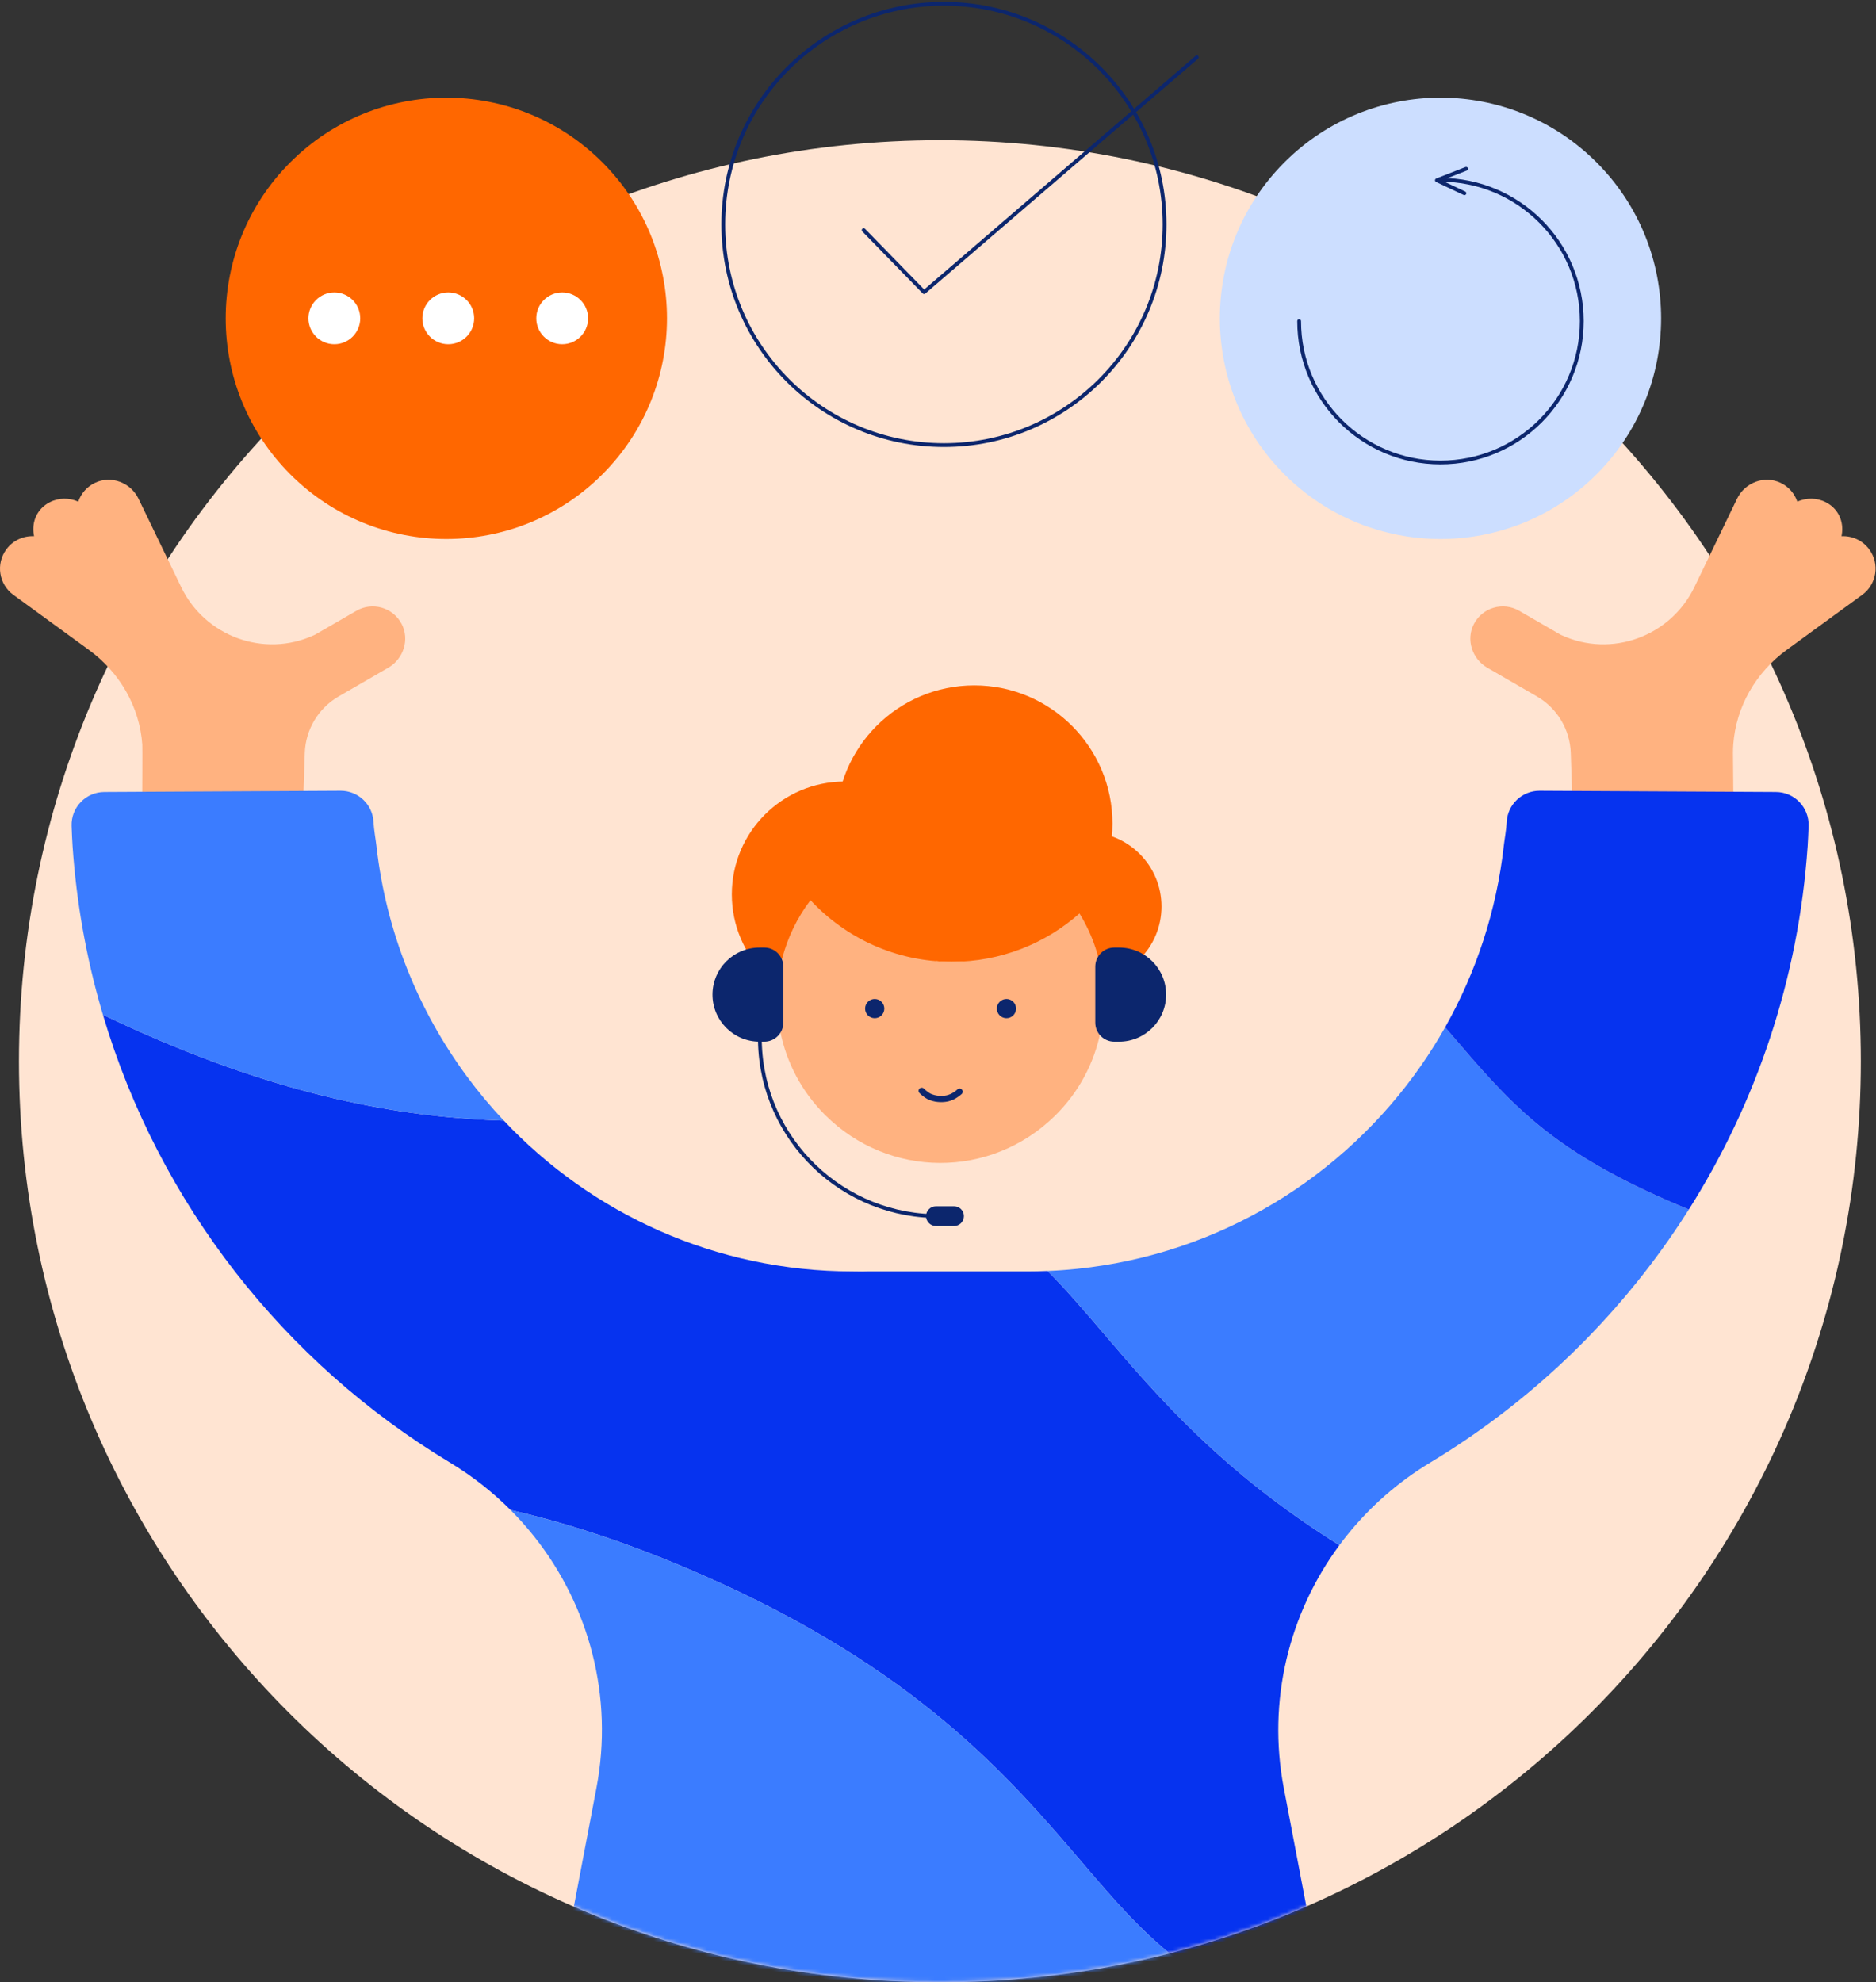 <?xml version="1.0" encoding="UTF-8"?>
<svg viewBox="0 0 495 523" version="1.1" xmlns="http://www.w3.org/2000/svg" xmlns:xlink="http://www.w3.org/1999/xlink">
    <rect x="0" y="0" width="495" height="523" fill="#333333" stroke="none"/>
    <title>5ED412BF-8568-401F-8F32-531687ED99C3</title>
    <defs>
        <path d="M486,243 C486,377.205 377.206,486 243,486 C108.795,486 0,377.205 0,243 C0,108.794 108.795,0 243,0 C377.206,0 486,108.794 486,243" id="path-1"></path>
    </defs>
    <g id="screens" stroke="none" stroke-width="1" fill="none" fill-rule="evenodd">
        <g id="15-1-1-contact" transform="translate(-829, -139)">
            <g id="Group-79" transform="translate(829, 140)">
                <g id="Fill-786-+-Fill-788-+-Fill-792-Mask" transform="translate(5, 36)">
                    <mask id="mask-2" fill="white">
                        <use xlink:href="#path-1"></use>
                    </mask>
                    <use id="Mask" fill="#FFE4D2" xlink:href="#path-1"></use>
                    <path d="M348.407,370.674 C317.431,351.341 300.36,331.375 285.91,314.474 C280.821,308.521 276.297,303.233 271.408,298.326 C269.642,298.399 267.87,298.443 266.086,298.443 L223.843,298.443 C223.398,298.443 222.958,298.461 222.515,298.472 C221.687,298.453 220.857,298.443 220.025,298.443 L220.024,298.443 C183.728,298.443 151.008,283.151 127.941,258.662 C103.177,257.858 73.07,253.276 33.521,235.95 C29.575,234.222 25.793,232.476 22.151,230.717 C36.937,280.579 70.053,322.56 113.694,348.848 C119.621,352.418 124.984,356.645 129.722,361.393 C144.659,364.834 161.28,370.182 180.021,378.393 C236.845,403.285 261.122,431.682 280.627,454.5 C288.788,464.048 295.499,471.889 304.598,479.181 C316.756,476.012 328.544,471.926 339.884,466.999 L333.73,434.689 C329.361,411.744 335.087,388.697 348.407,370.674" id="Fill-786" fill="#0633EF" mask="url(#mask-2)"></path>
                    <path d="M280.627,454.5 C261.121,431.682 236.845,403.285 180.021,378.393 C161.279,370.183 144.659,364.835 129.722,361.394 C131.919,363.596 133.981,365.912 135.903,368.326 C150.502,386.67 156.942,410.735 152.381,434.689 L146.227,467 C175.899,479.89 208.642,487.038 243.055,487.038 C262.55,487.038 281.507,484.741 299.675,480.409 C301.323,480.017 302.963,479.608 304.598,479.182 C295.499,471.889 288.788,464.047 280.627,454.5" id="Fill-788" fill="#3B7CFF" mask="url(#mask-2)"></path>
                    <path d="M435.064,279.752 C403.642,265.988 393.393,254 377.88,235.853 C377.362,235.248 376.84,234.636 376.315,234.024 C374.37,237.47 372.269,240.815 370.021,244.051 C349.536,273.526 316.837,293.869 279.251,297.757 C276.659,298.026 274.044,298.217 271.408,298.326 C276.296,303.234 280.821,308.521 285.91,314.474 C300.36,331.376 317.431,351.342 348.407,370.675 C349.081,369.763 349.775,368.864 350.488,367.978 C356.501,360.505 363.873,353.994 372.417,348.849 C398.91,332.89 421.523,311.145 438.514,285.368 C439.225,284.286 439.927,283.197 440.619,282.103 C438.821,281.37 436.972,280.589 435.064,279.752" id="Fill-792" fill="#3B7CFF" mask="url(#mask-2)"></path>
                </g>
                <path d="M306.471,238.167 C306.471,249.005 297.686,257.79 286.848,257.79 C276.01,257.79 267.225,249.005 267.225,238.167 C267.225,227.33 276.01,218.544 286.848,218.544 C297.686,218.544 306.471,227.33 306.471,238.167" id="Fill-756" fill="#FF6700"></path>
                <path d="M252.656,234.974 C252.656,251.421 239.324,264.754 222.877,264.754 C206.43,264.754 193.098,251.421 193.098,234.974 C193.098,218.528 206.43,205.195 222.877,205.195 C239.324,205.195 252.656,218.528 252.656,234.974" id="Fill-758" fill="#FF6700"></path>
                <path d="M293.53,216.284 C293.53,236.417 277.209,252.738 257.077,252.738 C236.944,252.738 220.623,236.417 220.623,216.284 C220.623,196.151 236.944,179.83 257.077,179.83 C277.209,179.83 293.53,196.151 293.53,216.284" id="Fill-760" fill="#FF6700"></path>
                <path d="M251.137,252.753 C264.06,252.753 275.854,247.935 284.831,239.999 C283.173,237.317 281.205,234.77 278.903,232.426 C262.22,215.437 234.924,215.189 217.935,231.871 C216.444,233.336 215.089,234.887 213.855,236.502 C223.149,246.497 236.411,252.753 251.137,252.753" id="Fill-762" fill="#FF6700"></path>
                <path d="M298.85,260.072 C298.85,255.561 295.193,251.904 290.681,251.904 C290.417,251.904 290.156,251.919 289.898,251.943 C288.837,247.787 287.152,243.755 284.831,239.999 C275.855,247.935 264.059,252.753 251.136,252.753 C236.411,252.753 223.149,246.497 213.855,236.502 C210.272,241.192 207.78,246.453 206.38,251.939 C206.15,251.92 205.92,251.904 205.686,251.904 C201.175,251.904 197.518,255.561 197.518,260.072 C197.518,263.569 199.718,266.548 202.81,267.711 C204.362,268.294 205.567,269.564 205.895,271.19 C207.512,279.23 211.433,286.901 217.683,293.144 C234.52,309.957 261.371,310.065 278.349,293.392 C284.727,287.128 288.737,279.368 290.381,271.221 C290.712,269.582 291.934,268.31 293.502,267.734 C296.623,266.586 298.85,263.591 298.85,260.072" id="Fill-764" fill="#FFB280"></path>
                <path d="M253.194,287.028 C252.892,287.318 252.554,287.559 252.218,287.783 C251.873,288.016 251.521,288.232 251.148,288.397 C250.769,288.565 250.376,288.696 249.979,288.794 C249.578,288.892 249.167,288.922 248.757,288.95 C248.346,288.977 247.938,288.966 247.529,288.922 C247.12,288.878 246.715,288.818 246.319,288.703 C245.926,288.59 245.53,288.468 245.158,288.285 C244.793,288.106 244.464,287.852 244.128,287.607 C243.801,287.368 243.494,287.1 243.204,286.798" id="Stroke-766" stroke="#0C266D" stroke-width="1.654" stroke-linecap="round" stroke-linejoin="round"></path>
                <path d="M232.629,263.345 C233.599,264.354 233.567,265.959 232.557,266.928 C231.549,267.898 229.943,267.867 228.974,266.856 C228.004,265.848 228.036,264.242 229.045,263.273 C230.055,262.303 231.659,262.335 232.629,263.345" id="Fill-768" fill="#0C266D"></path>
                <path d="M267.394,263.345 C268.364,264.354 268.331,265.959 267.322,266.928 C266.313,267.898 264.708,267.867 263.738,266.856 C262.768,265.848 262.8,264.242 263.81,263.273 C264.819,262.303 266.424,262.335 267.394,263.345" id="Fill-770" fill="#0C266D"></path>
                <path d="M200.503,273.742 C201.011,299.713 222.476,320.354 248.447,319.846 L250.762,319.846" id="Stroke-772" stroke="#0C266D" stroke-linecap="round" stroke-linejoin="round"></path>
                <path d="M201.666,273.829 L200.414,273.829 C193.558,273.829 188,268.271 188,261.414 C188,254.558 193.558,249 200.414,249 L201.666,249 C204.44,249 206.689,251.249 206.689,254.023 L206.689,268.806 C206.689,271.58 204.44,273.829 201.666,273.829" id="Fill-774" fill="#0C266D"></path>
                <path d="M294.023,249 L295.275,249 C302.131,249 307.689,254.558 307.689,261.414 C307.689,268.271 302.131,273.829 295.275,273.829 L294.023,273.829 C291.249,273.829 289,271.58 289,268.806 L289,254.023 C289,251.249 291.249,249 294.023,249" id="Fill-776" fill="#0C266D"></path>
                <path d="M251.737,322.46 L246.949,322.46 C245.511,322.46 244.344,321.294 244.344,319.855 C244.344,318.416 245.511,317.25 246.949,317.25 L251.737,317.25 C253.176,317.25 254.342,318.416 254.342,319.855 C254.342,321.294 253.176,322.46 251.737,322.46" id="Fill-778" fill="#0C266D"></path>
                <path d="M493.242,143.975 C491.478,141.553 488.682,140.334 485.897,140.47 C485.928,140.332 485.957,140.194 485.98,140.053 C486.549,136.625 485.089,133.233 481.801,131.528 C479.359,130.262 476.643,130.299 474.237,131.343 C473.52,129.242 471.992,127.419 469.829,126.385 C465.542,124.336 460.397,126.31 458.331,130.589 L447.083,153.887 C440.794,166.914 425.239,172.625 412.085,166.605 C411.968,166.551 411.852,166.498 411.735,166.442 L400.861,160.156 C396.632,157.701 391.178,159.251 388.898,163.641 C386.762,167.753 388.422,172.835 392.43,175.162 L405.55,182.753 C410.888,185.853 414.256,191.482 414.462,197.652 L414.81,208.057 L457.352,208.057 C457.352,208.057 457.26,198.959 457.26,197.678 C457.26,196.938 457.288,196.196 457.34,195.451 C458.041,185.464 463.341,176.364 471.431,170.468 L491.367,155.936 C495.187,153.151 496.027,147.796 493.242,143.975" id="Fill-780" fill="#FFB280"></path>
                <path d="M1.644,143.975 C3.408,141.553 6.204,140.334 8.989,140.47 C8.958,140.332 8.928,140.194 8.905,140.053 C8.337,136.625 9.796,133.233 13.084,131.528 C15.526,130.262 18.242,130.299 20.647,131.343 C21.365,129.242 22.893,127.419 25.057,126.385 C29.343,124.336 34.489,126.31 36.554,130.589 L47.803,153.887 C54.091,166.914 69.647,172.625 82.799,166.605 C82.916,166.551 83.033,166.498 83.151,166.442 L94.024,160.156 C98.253,157.701 103.706,159.251 105.988,163.641 C108.123,167.753 106.464,172.835 102.456,175.162 L89.336,182.753 C83.997,185.853 80.63,191.482 80.423,197.652 L80.075,208.057 L37.533,208.057 C37.533,208.057 37.597,196.196 37.545,195.451 C36.844,185.464 31.545,176.364 23.455,170.468 L3.519,155.936 C-0.302,153.151 -1.142,147.796 1.644,143.975" id="Fill-782" fill="#FFB280"></path>
                <path d="M440.064,315.752 C441.972,316.589 443.821,317.37 445.619,318.103 C463.388,290.008 474.565,257.33 476.965,222.237 C477.063,220.786 477.148,218.875 477.217,216.926 C477.39,212.022 473.456,207.954 468.549,207.954 L406.222,207.627 C401.621,207.627 397.813,211.219 397.563,215.814 C397.444,218.003 396.968,220.533 396.787,222.149 C394.862,239.394 389.462,255.587 381.315,270.024 C381.84,270.636 382.362,271.248 382.88,271.853 C398.393,290 408.642,301.988 440.064,315.752" id="Fill-784" fill="#0633EF"></path>
                <path d="M123.205,283.012 C110.35,265.602 101.851,244.778 99.324,222.149 C99.144,220.533 98.666,218.003 98.548,215.813 C98.298,211.219 94.489,207.627 89.888,207.627 L27.562,207.954 C22.654,207.954 18.721,212.022 18.895,216.926 C18.963,218.876 19.047,220.786 19.147,222.237 C20.165,237.131 22.767,251.588 26.779,265.448 C26.902,265.871 27.026,266.295 27.152,266.716 C30.792,268.476 34.575,270.222 38.52,271.95 C78.071,289.275 108.177,293.859 132.941,294.663 C129.471,290.979 126.217,287.091 123.205,283.012" id="Fill-790" fill="#3B7CFF"></path>
                <path d="M338.915,41.822 C316.18,64.557 316.18,101.419 338.915,124.153 C361.651,146.889 398.512,146.889 421.248,124.153 C443.983,101.419 443.983,64.557 421.248,41.822 C398.512,19.086 361.651,19.086 338.915,41.822" id="Fill-794" fill="#CCDEFF"></path>
                <path d="M380.081,46.444 C400.676,46.444 417.372,63.14 417.372,83.734 C417.372,104.329 400.676,121.024 380.081,121.024 C359.487,121.024 342.791,104.329 342.791,83.734" id="Stroke-796" stroke="#0C266D" stroke-linecap="round" stroke-linejoin="round"></path>
                <polyline id="Stroke-798" stroke="#0C266D" stroke-linecap="round" stroke-linejoin="round" points="386.401 49.987 379.136 46.564 386.848 43.54"></polyline>
                <path d="M307.282,58.217 C307.282,90.371 281.218,116.435 249.065,116.435 C216.912,116.435 190.847,90.371 190.847,58.217 C190.847,26.065 216.912,7.99172994e-13 249.065,7.99172994e-13 C281.218,7.99172994e-13 307.282,26.065 307.282,58.217 Z" id="Stroke-800" stroke="#0C266D" stroke-linecap="round" stroke-linejoin="round"></path>
                <path d="M158.936,41.822 C181.672,64.557 181.672,101.419 158.936,124.153 C136.201,146.889 99.339,146.889 76.605,124.153 C53.869,101.419 53.869,64.557 76.605,41.822 C99.339,19.086 136.201,19.086 158.936,41.822" id="Fill-802" fill="#FF6700"></path>
                <polyline id="Stroke-804" stroke="#0C266D" stroke-linecap="round" stroke-linejoin="round" points="227.885 59.715 243.831 76.069 315.794 14.122"></polyline>
                <path d="M95.054,82.988 C95.054,86.762 91.995,89.822 88.22,89.822 C84.445,89.822 81.385,86.762 81.385,82.988 C81.385,79.213 84.445,76.153 88.22,76.153 C91.995,76.153 95.054,79.213 95.054,82.988" id="Fill-806" fill="#FFFFFF"></path>
                <path d="M125.113,82.988 C125.113,86.762 122.053,89.822 118.278,89.822 C114.503,89.822 111.443,86.762 111.443,82.988 C111.443,79.213 114.503,76.153 118.278,76.153 C122.053,76.153 125.113,79.213 125.113,82.988" id="Fill-808" fill="#FFFFFF"></path>
                <path d="M155.171,82.988 C155.171,86.762 152.111,89.822 148.336,89.822 C144.561,89.822 141.501,86.762 141.501,82.988 C141.501,79.213 144.561,76.153 148.336,76.153 C152.111,76.153 155.171,79.213 155.171,82.988" id="Fill-810" fill="#FFFFFF"></path>
            </g>
        </g>
    </g>
</svg>